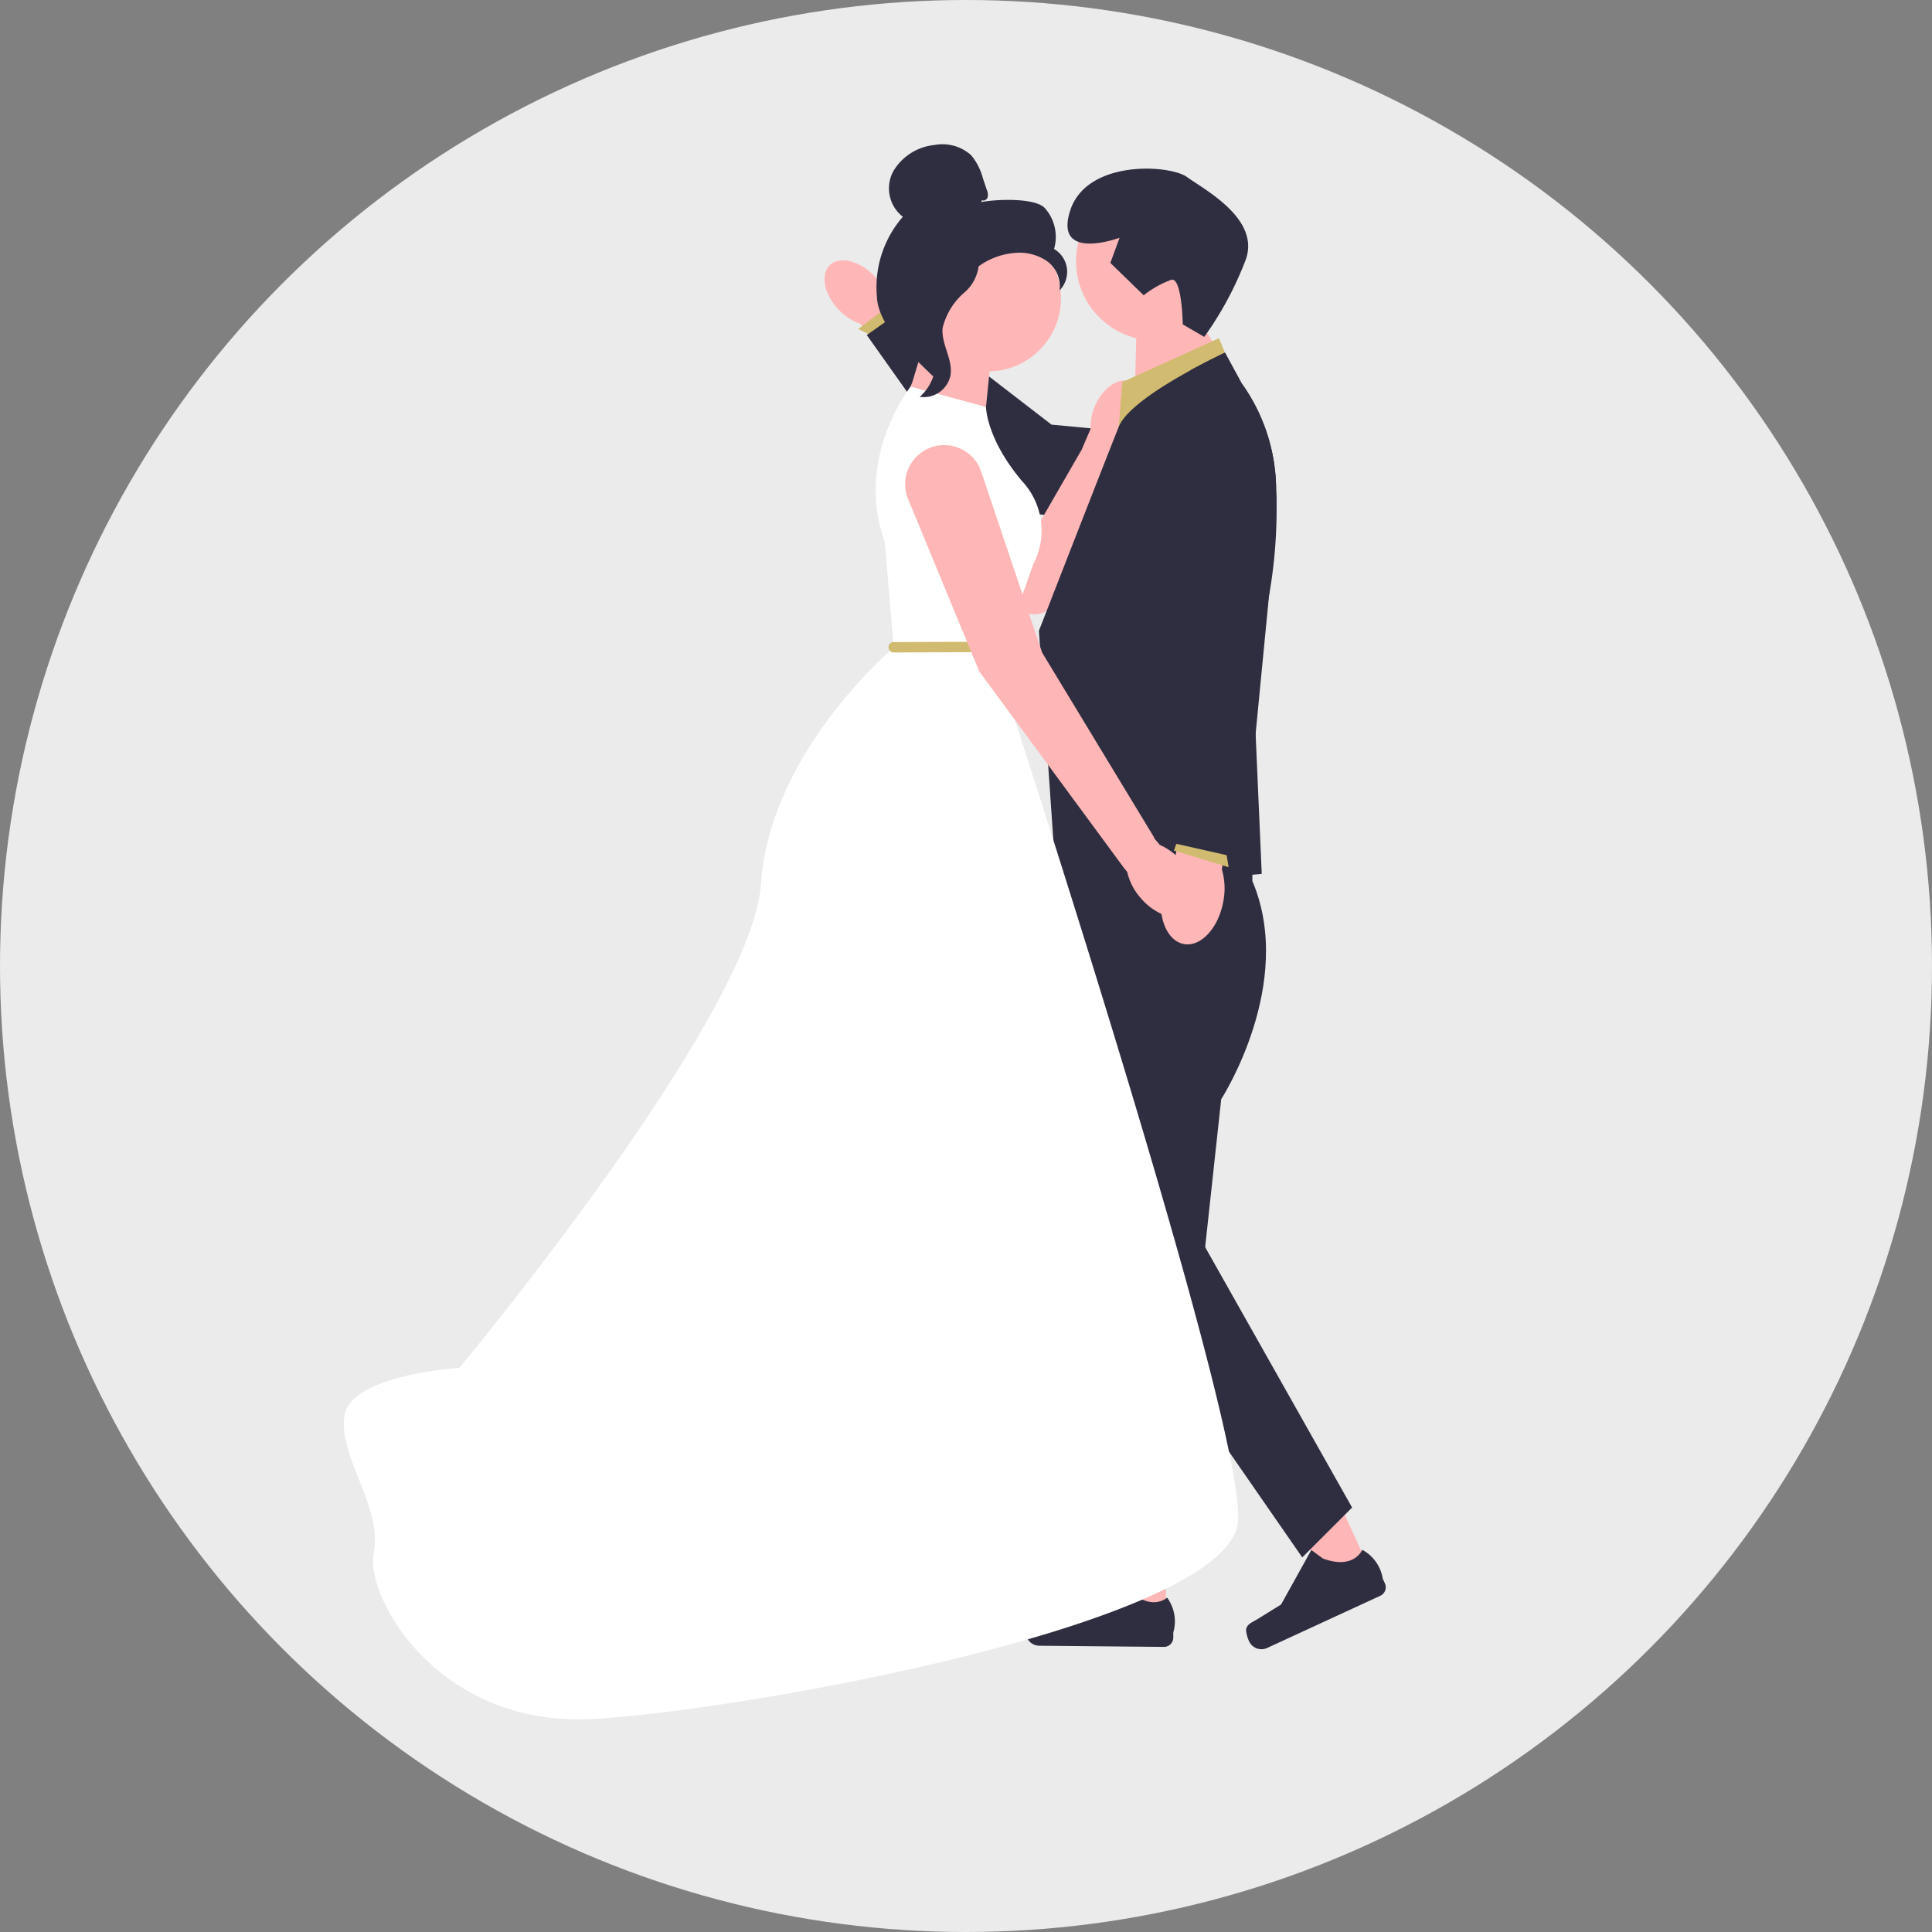 <svg xmlns="http://www.w3.org/2000/svg" width="106" height="106" viewBox="0 0 106 106"><rect x="0" y="0" width="106" height="106" fill="#808080" stroke="none"/><g transform="translate(0.369)"><circle cx="53" cy="53" r="53" transform="translate(-0.369)" fill="#ebebeb"/><g transform="translate(18.498 7.925)"><g transform="translate(26.37 6.36)"><path d="M235.465,36.253c-.81-.84-1.033-1.939-.5-2.455s1.625-.252,2.435.588a2.922,2.922,0,0,1,.712,1.182l3.388,3.6-1.428,1.336-3.453-3.5a2.922,2.922,0,0,1-1.155-.755Z" transform="translate(-234.675 -33.534)" fill="#ffb6b6"/><path d="M247.032,46.45l-.643-.931-1.961,1.492,1.066.533Z" transform="translate(-242.578 -43.246)" fill="#d1bb70"/><path d="M267.849,60.311l-.994-5.237-9.812-.928-8.171-6.3-1.963,1.385,6.767,9.544Z" transform="translate(-244.59 -45.134)" fill="#2f2e41"/></g><path d="M270.387,68.361c-.637-.281-1.511.3-1.953,1.3a2.737,2.737,0,0,0-.246,1.269l-.518,1.211h-.009l-2.38,4.125-3.406-4.977a2.116,2.116,0,0,0-2.358-.83h0a2.116,2.116,0,0,0-1.021,3.371l5.626,6.827a1.266,1.266,0,0,0,2.121-.264l3.318-7.789.406-.889a2.738,2.738,0,0,0,.773-1.036C271.181,69.681,271.023,68.642,270.387,68.361Z" transform="translate(-227.214 -55.338)" fill="#ffb6b6"/><path d="M324.487,47.719l.1-4.075,2.371-1.3,1.951,3.034Z" transform="translate(-281.082 -34.309)" fill="#ffb6b6"/><path d="M325.033,56.054l-5.306,2.408-.25,3.149,6.421-3.458Z" transform="translate(-277.021 -45.423)" fill="#d1bb70"/><path d="M309.317,73.535l0,.008a33.234,33.234,0,0,1-.9,3.955l.159,3.676.336,7.685-2.088.184-3.291.288-.319.028-2.181.192-3.359.294-.988-14.324s1.223-3.141,2.392-6.132c.789-2.018,1.553-3.97,1.9-4.84.034-.085.064-.159.089-.222.4-1.005,2.394-2.253,3.937-3.1,1.049-.575,1.893-.964,1.893-.964l.842,1.551.064.119a10.1,10.1,0,0,1,1.9,5.887c.009.159.015.319.021.478a27.523,27.523,0,0,1-.4,5.231Z" transform="translate(-258.553 -48.837)" fill="#2f2e41"/><g transform="translate(37.412 37.613)"><g transform="translate(0 34.951)"><path d="M319.771,391.125l-2.208-.021-.971-8.525,3.258.031Z" transform="translate(-312.097 -382.579)" fill="#ffb6b6"/><path d="M293,416.563h0a1.894,1.894,0,0,0-.111.623h0a.749.749,0,0,0,.742.756l6.837.064a.511.511,0,0,0,.516-.506l0-.285a2.185,2.185,0,0,0-.34-1.913s-.873.818-2.154-.488l-.375-.694-2.779,1.993-1.532.174c-.335.038-.632-.012-.806.276Z" transform="translate(-292.89 -408.137)" fill="#2f2e41"/></g><g transform="translate(12.085 33.045)"><path d="M365.052,380.267l-2,.925-4.521-7.292,2.959-1.365Z" transform="translate(-358.162 -372.534)" fill="#ffb6b6"/><path d="M356.607,410.937h0a1.894,1.894,0,0,0,.166.611h0a.749.749,0,0,0,.994.366l6.208-2.865a.511.511,0,0,0,.25-.678l-.119-.259a2.186,2.186,0,0,0-1.125-1.584s-.44,1.112-2.156.48l-.636-.468-1.661,2.99-1.311.812c-.287.178-.576.259-.611.594h0Z" transform="translate(-356.606 -400.081)" fill="#2f2e41"/></g><path d="M304.949,200.07l.227,19.164,1.881,20.009h3.488l2.84-26.165s4.1-6.328,1.71-11.971v-2.8l-10.146,1.762Z" transform="translate(-302.662 -198.308)" fill="#2f2e41"/><path d="M332.976,303.23l9.748,17.273-2.736,2.736-7.7-11.116Z" transform="translate(-324.819 -283.329)" fill="#2f2e41"/></g><path d="M130.872,70.108l-3.951-1.358s-3.334,3.951-1.605,8.767l.494,5.8s-6.792,5.68-7.286,12.966-16.547,26.549-16.547,26.549-5.927.37-6.3,2.593,2.1,5.063,1.605,7.532,3.536,9.632,12.079,9.138,34.968-5.31,35.339-10.867-13.213-46.924-13.213-46.924l1.976-5.557a3.974,3.974,0,0,0-.617-4.569C130.872,71.837,130.872,70.108,130.872,70.108Z" transform="translate(-95.641 -55.71)" fill="#fff"/><path d="M259.553,58.974l.1-.248.708-2.346,3.581,1.235-.247,2.47Z" transform="translate(-228.464 -45.686)" fill="#ffb6b6"/><circle cx="4.343" cy="4.343" r="4.343" transform="translate(40.171 2.07)" fill="#ffb6b6"/><path d="M309.135,13.936l-1.827-1.775.506-1.38S304.2,12.122,305.1,9.3s5.467-2.538,6.414-1.85,4.015,2.284,3.227,4.52a18.561,18.561,0,0,1-2.28,4.249l-1.181-.685s-.037-2.576-.621-2.45a5.458,5.458,0,0,0-1.522.854Z" transform="translate(-265.255 -5.661)" fill="#2f2e41"/><g transform="translate(29.231 0)"><circle cx="4.008" cy="4.008" r="4.008" transform="translate(2.095 4.436)" fill="#ffb6b6"/><path d="M255.538,3.055c.116.068.271-.035.309-.164A.672.672,0,0,0,255.8,2.5l-.216-.641a3.289,3.289,0,0,0-.648-1.27,2.354,2.354,0,0,0-2.015-.558,2.96,2.96,0,0,0-2.258,1.447,1.974,1.974,0,0,0,.528,2.49,5.89,5.89,0,0,0-1.427,4.35c.061,1.677,1.888,3.22,3.079,4.4a1.289,1.289,0,0,0,.362-1.192c-.146-.275.063-.593-.118-.846s-.333.15-.15-.1c.116-.159-.336-.524-.164-.619.831-.459,1.108-1.5,1.63-2.289a3.9,3.9,0,0,1,2.848-1.712,2.693,2.693,0,0,1,1.807.413,1.693,1.693,0,0,1,.729,1.636,1.453,1.453,0,0,0-.3-2.274,2.374,2.374,0,0,0-.5-2.237c-.537-.592-2.716-.491-3.5-.335" transform="translate(-249.754 0)" fill="#2f2e41"/><path d="M265.519,31.531a3.926,3.926,0,0,0-2.421,1.842,2.743,2.743,0,0,0-.738,1.609,5.955,5.955,0,0,0,.611,1.707,2.573,2.573,0,0,1-.749,2.71,1.5,1.5,0,0,0,1.685-1.169c.15-.873-.511-1.716-.433-2.6a3.7,3.7,0,0,1,1.2-1.957,2.3,2.3,0,0,0,.77-2.1" transform="translate(-259.857 -25.551)" fill="#2f2e41"/></g><path d="M253.421,144.439l5.806-.019a.285.285,0,0,0,0-.569l-5.806.019a.285.285,0,0,0,0,.569Z" transform="translate(-223.272 -116.567)" fill="#d1bb70"/><path d="M273.222,109.871a3.269,3.269,0,0,0-1.225-.94l-.317-.374.016-.015-6.156-10.16L262.2,88.46a2.143,2.143,0,1,0-4.012,1.5l3.9,9.451,7.926,10.762.192.238a3.269,3.269,0,0,0,.694,1.379c.833,1.007,2.027,1.393,2.667.863s.485-1.775-.348-2.781Z" transform="translate(-227.229 -70.499)" fill="#ffb6b6"/><g transform="translate(44.816 11.431)"><g transform="translate(0 21.691)"><path d="M335.365,183.033c-.263,1.462-1.231,2.512-2.162,2.344s-1.471-1.489-1.208-2.952a3.719,3.719,0,0,1,.689-1.616l1.193-6.182,2.443.478-1.037,6.172A3.72,3.72,0,0,1,335.365,183.033Z" transform="translate(-331.929 -174.628)" fill="#ffb6b6"/><path d="M336.233,197.1l-.481,1.357,3,.911-.245-1.5Z" transform="translate(-335.027 -192.838)" fill="#d1bb70"/></g><path d="M340.546,68.3l-.142,2.523-.262,2.708,0,.008-.74,7.63-.559,5.785-.106,1.083-.922-.207-.129-.028-.939-.211-1.62-.366-.076-.015-.324-.074.825-13.548.129-5.825.114-5.11.032-1.426c1.049-.575,1.893-.964,1.893-.964l.842,1.551.065.119a10.1,10.1,0,0,1,1.9,5.887C340.535,67.986,340.541,68.145,340.546,68.3Z" transform="translate(-334.195 -60.268)" fill="#2f2e41"/></g></g></g></svg>